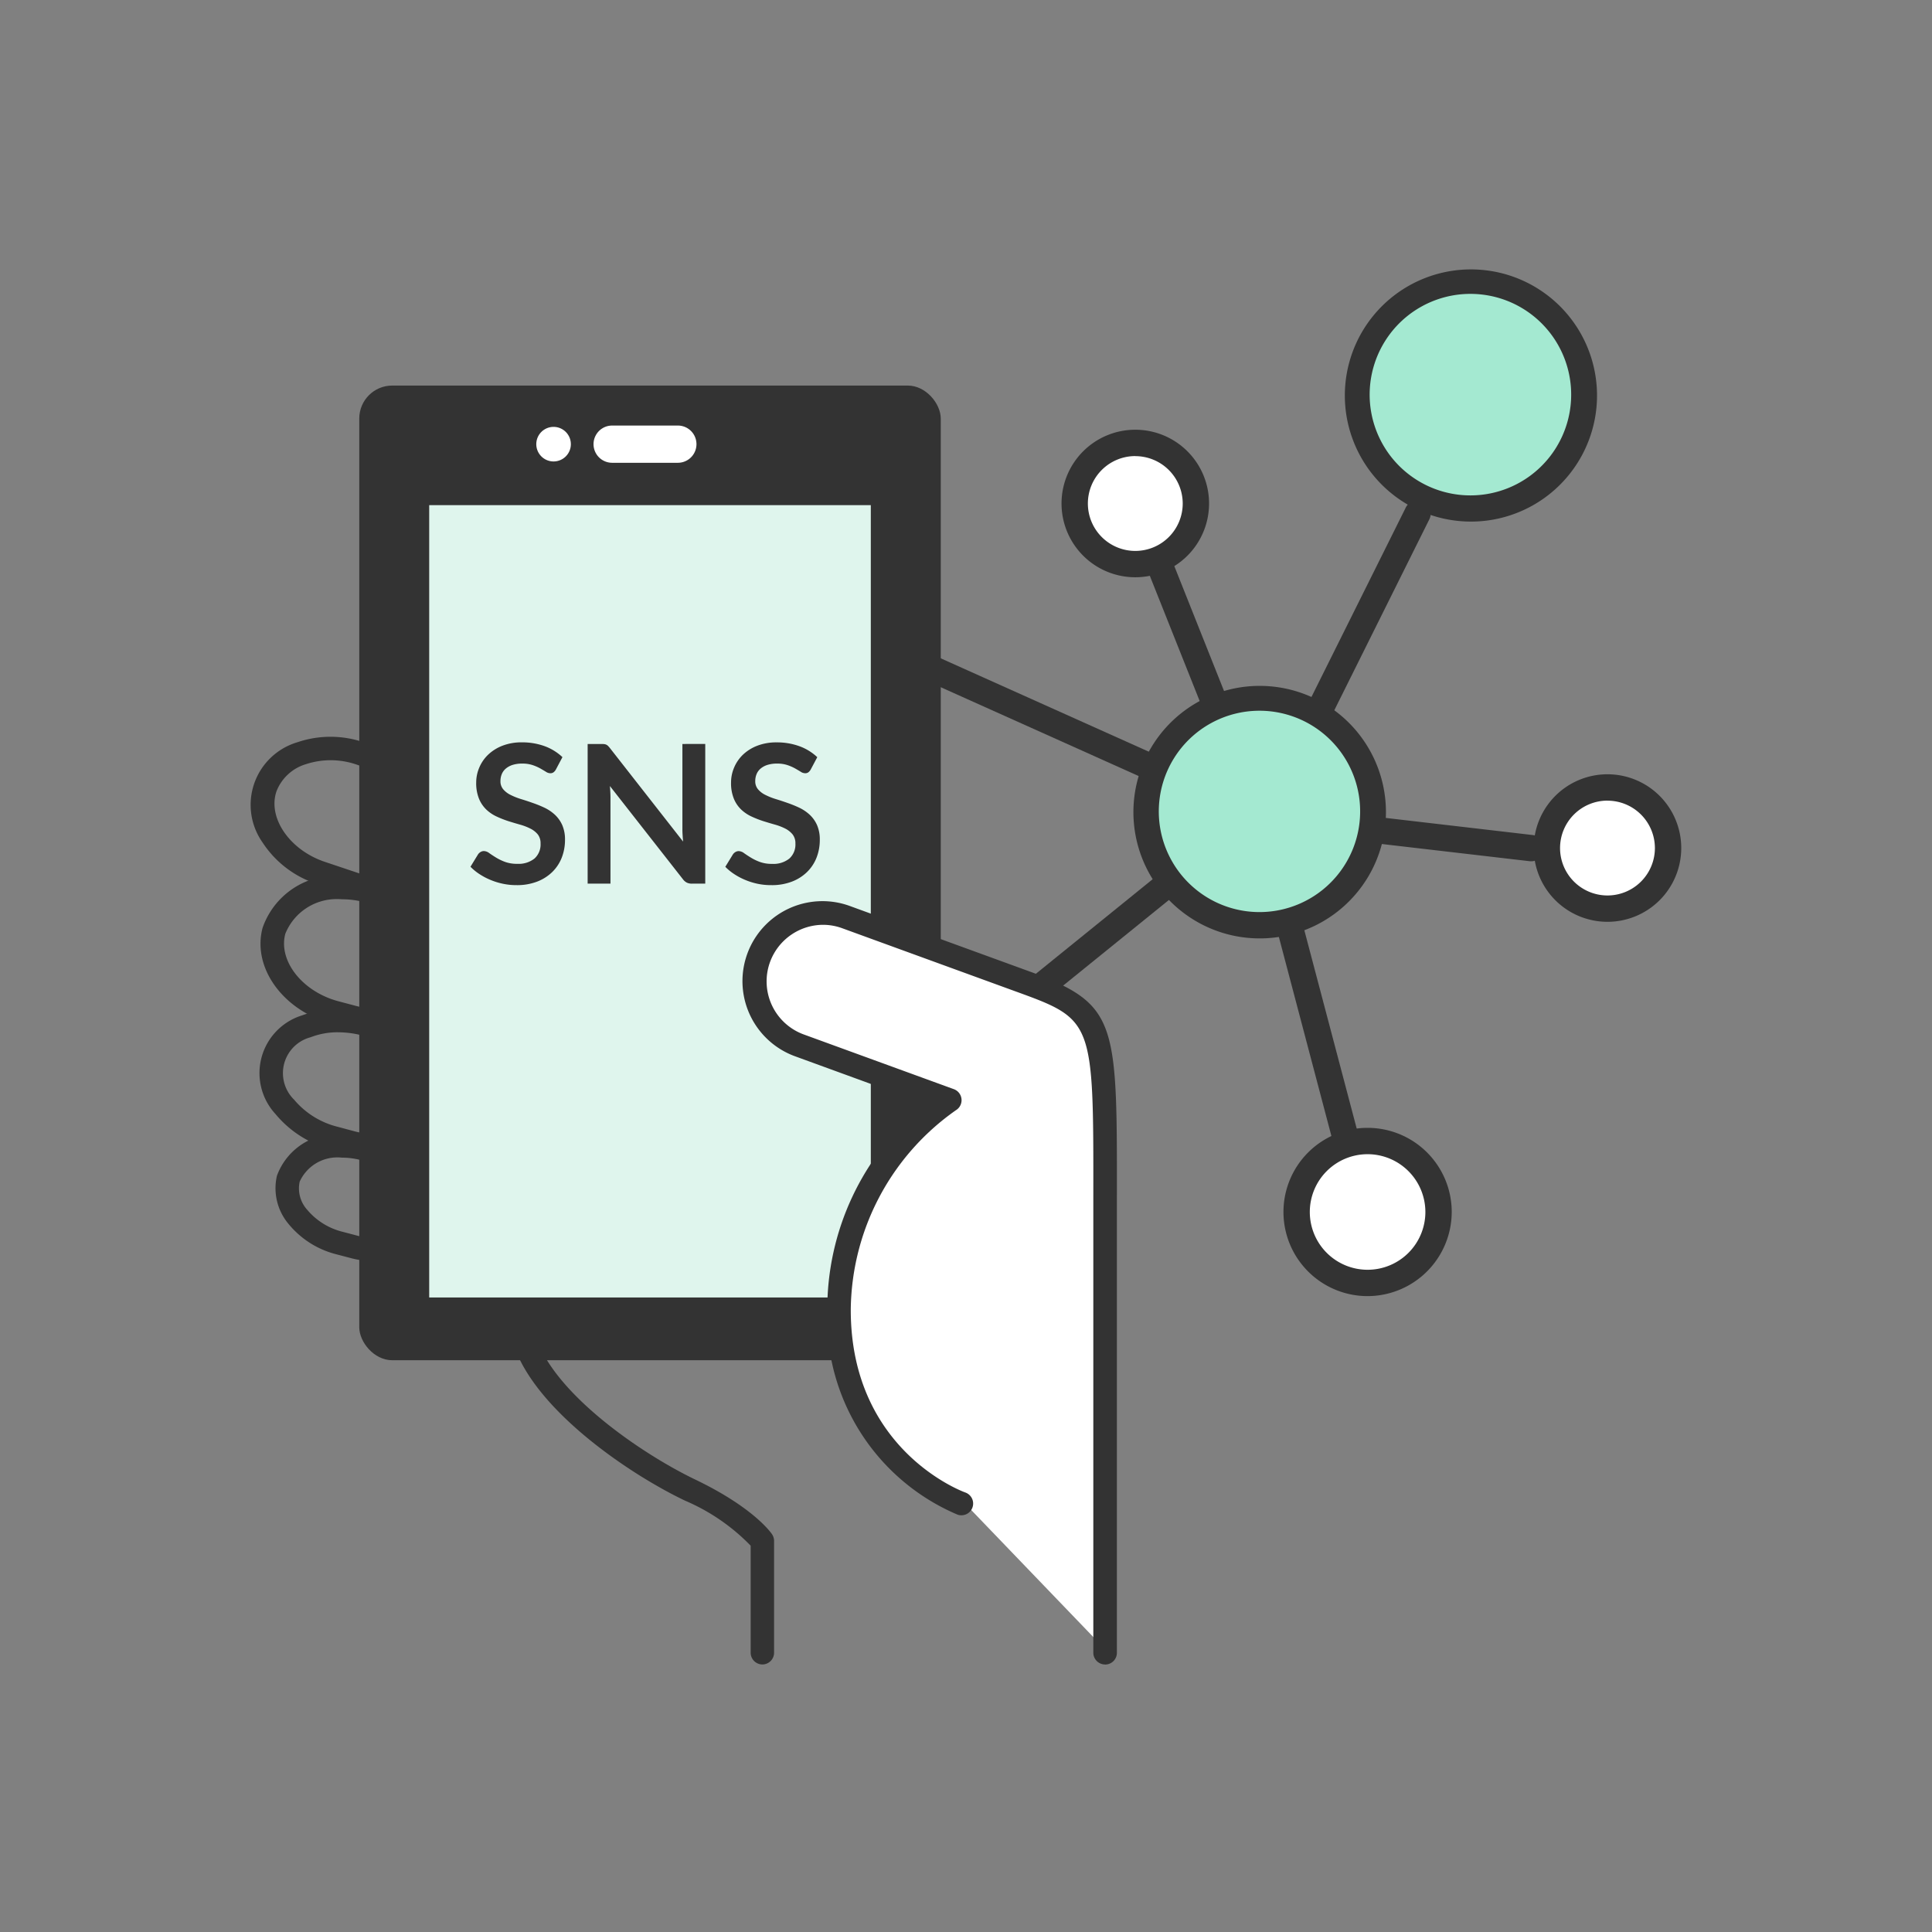 <svg xmlns="http://www.w3.org/2000/svg" width="110" height="110" viewBox="0 0 110 110"><rect x="0" y="0" width="110" height="110" fill="#808080" stroke="none"/><defs><style>.a{fill:none;}.b{fill:#333;}.c{fill:#a4e9d1;}.d{fill:#fff;}.e{fill:#dff5ed;}</style></defs><g transform="translate(-149 -473)"><rect class="a" width="110" height="110" transform="translate(149 473)"/><g transform="translate(-422.092 -111.741)"><path class="b" d="M594.8,636.935a.758.758,0,0,1-.217-.038l-5.434-1.823a5.829,5.829,0,0,1-3.106-2.363A3.718,3.718,0,0,1,588.03,627a5.847,5.847,0,0,1,3.821.022l4.561,1.463a.669.669,0,0,1-.2,1.306.72.72,0,0,1-.205-.032l-4.566-1.47a4.527,4.527,0,0,0-2.951-.033,2.589,2.589,0,0,0-1.661,1.553c-.5,1.5.758,3.33,2.753,4l5.434,1.822a.669.669,0,0,1-.207,1.306Z"/><path class="b" d="M592.542,643.494a6.22,6.22,0,0,1-1.634-.221l-.92-.245c-2.78-.747-4.55-3.194-3.946-5.456a4.425,4.425,0,0,1,4.515-2.969,6.285,6.285,0,0,1,1.627.217l.924.248a5.891,5.891,0,0,1,3.2,2.094,3.724,3.724,0,0,1-.459,5.249,3.743,3.743,0,0,1-1.118.646,5.5,5.5,0,0,1-2.156.437Zm-2.271-7.564a3.154,3.154,0,0,0-2.934,1.976c-.412,1.534.962,3.284,2.995,3.835l.922.244a4.558,4.558,0,0,0,2.941-.15,2.4,2.4,0,0,0,1.037-3.878,4.555,4.555,0,0,0-2.466-1.6l-.922-.247a4.989,4.989,0,0,0-1.273-.168C590.477,635.935,590.374,635.93,590.271,635.93Z"/><path class="b" d="M592.61,650.665a6.554,6.554,0,0,1-1.706-.229l-.923-.248a6.067,6.067,0,0,1-3.2-2.014,3.438,3.438,0,0,1,1.5-5.618,6.1,6.1,0,0,1,3.782-.147l.924.249c2.78.743,4.575,3.095,4,5.241-.441,1.654-2.2,2.765-4.379,2.766Zm-2.3-7.151a4.267,4.267,0,0,0-1.532.283,2.113,2.113,0,0,0-1.51,2.57,2.117,2.117,0,0,0,.568.984,4.72,4.72,0,0,0,2.494,1.548l.921.247a5.3,5.3,0,0,0,1.358.179c1.564,0,2.807-.713,3.091-1.774a2.36,2.36,0,0,0-.632-2.143,4.845,4.845,0,0,0-2.423-1.463l-.923-.248a5.508,5.508,0,0,0-1.369-.182Z"/><path class="b" d="M592.456,656.556a5.6,5.6,0,0,1-1.45-.2l-.761-.2a5.137,5.137,0,0,1-2.705-1.705,3.156,3.156,0,0,1-.68-2.769,3.63,3.63,0,0,1,3.725-2.369,5.525,5.525,0,0,1,1.441.194l.764.2a5.122,5.122,0,0,1,2.7,1.7,2.952,2.952,0,0,1-1.287,4.818,4.751,4.751,0,0,1-1.727.325Zm-2.16-5.918a2.356,2.356,0,0,0-2.142,1.383,1.817,1.817,0,0,0,.436,1.608,3.833,3.833,0,0,0,2,1.243l.762.2a3.86,3.86,0,0,0,2.358-.075,1.631,1.631,0,0,0,.73-2.758,3.805,3.805,0,0,0-2-1.235l-.761-.2a4.233,4.233,0,0,0-1.1-.152h-.02A2.575,2.575,0,0,0,590.3,650.638Z"/><path class="b" d="M646.125,626.122a.738.738,0,0,1-.333-.079.749.749,0,0,1-.337-1.005l5.662-11.371a.75.75,0,1,1,1.342.668L646.8,625.706A.749.749,0,0,1,646.125,626.122Z"/><path class="b" d="M640.325,625.7a.749.749,0,0,1-.7-.472l-4.594-11.538a.75.75,0,1,1,1.394-.555l4.593,11.538a.747.747,0,0,1-.7,1.027Z"/><path class="b" d="M636.8,629.246a.739.739,0,0,1-.306-.065l-18.29-8.207a.751.751,0,0,1,.614-1.37l18.29,8.208a.75.75,0,0,1-.308,1.434Z"/><path class="b" d="M628.42,643.235a.75.75,0,0,1-.472-1.333l9.3-7.529a.75.75,0,0,1,.944,1.166l-9.3,7.529A.745.745,0,0,1,628.42,643.235Z"/><path class="b" d="M647.747,650.454a.752.752,0,0,1-.725-.558l-3.243-12.288a.75.75,0,1,1,1.45-.382l3.244,12.287a.752.752,0,0,1-.534.917A.79.79,0,0,1,647.747,650.454Z"/><path class="b" d="M658.269,633.779a.867.867,0,0,1-.088-.005l-8.984-1.045a.751.751,0,0,1,.174-1.491l8.983,1.046a.75.75,0,0,1-.085,1.495Z"/><circle class="c" cx="6.48" cy="6.48" r="6.48" transform="translate(636.323 624.458)"/><path class="b" d="M642.819,638.17a7.29,7.29,0,0,1-1.27-.112,7.189,7.189,0,1,1,1.27.112Zm-.018-12.963a5.732,5.732,0,1,0,.995.087A5.74,5.74,0,0,0,642.8,625.207Z"/><path class="c" d="M648.513,605.717a6.48,6.48,0,1,1,4.817,7.8,6.48,6.48,0,0,1-4.817-7.8Z"/><path class="b" d="M654.833,614.438a7.252,7.252,0,0,1-1.675-.2,7.179,7.179,0,1,1,1.675.2Zm-.024-12.965a5.737,5.737,0,1,0,1.327.155A5.778,5.778,0,0,0,654.809,601.473Z"/><circle class="d" cx="4.04" cy="4.04" r="4.04" transform="translate(644.917 649.706)"/><path class="b" d="M648.957,658.536a4.79,4.79,0,1,1,4.79-4.79A4.8,4.8,0,0,1,648.957,658.536Zm0-8.08a3.29,3.29,0,1,0,3.29,3.29A3.294,3.294,0,0,0,648.957,650.456Z"/><circle class="d" cx="3.448" cy="3.448" r="3.448" transform="translate(632.283 609.962)"/><path class="b" d="M635.731,617.608a4.2,4.2,0,1,1,4.2-4.2A4.2,4.2,0,0,1,635.731,617.608Zm0-6.9a2.7,2.7,0,1,0,2.7,2.7A2.7,2.7,0,0,0,635.731,610.712Z"/><circle class="d" cx="3.448" cy="3.448" r="3.448" transform="translate(659.167 629.578)"/><path class="b" d="M662.615,637.225a4.2,4.2,0,1,1,4.2-4.2A4.2,4.2,0,0,1,662.615,637.225Zm0-6.9a2.7,2.7,0,1,0,2.7,2.7A2.7,2.7,0,0,0,662.615,630.328Z"/><rect class="b" width="33.108" height="55.494" rx="1.878" transform="translate(591.547 606.693)"/><path class="d" d="M602.61,609.046a.984.984,0,1,0,.984.984.984.984,0,0,0-.984-.984Z"/><path class="d" d="M609.686,611.09h-3.738a1.06,1.06,0,1,1-.005-2.12h3.743a1.06,1.06,0,0,1,0,2.12Z"/><rect class="e" width="25.143" height="45.112" transform="translate(595.529 613.502)"/><path class="b" d="M602.746,628.546a.506.506,0,0,1-.14.168.3.3,0,0,1-.184.052.466.466,0,0,1-.25-.085c-.09-.056-.2-.12-.322-.19a2.679,2.679,0,0,0-.437-.19,1.851,1.851,0,0,0-.591-.085,1.781,1.781,0,0,0-.539.074,1.135,1.135,0,0,0-.386.206.82.82,0,0,0-.234.316,1.036,1.036,0,0,0-.077.4.694.694,0,0,0,.157.467,1.282,1.282,0,0,0,.415.319,3.748,3.748,0,0,0,.589.236c.22.067.445.141.677.223a6.606,6.606,0,0,1,.676.275,2.384,2.384,0,0,1,.589.4,1.819,1.819,0,0,1,.415.586,2.038,2.038,0,0,1,.157.841,2.758,2.758,0,0,1-.184,1.009,2.333,2.333,0,0,1-.539.819,2.531,2.531,0,0,1-.866.55,3.187,3.187,0,0,1-1.175.2,3.675,3.675,0,0,1-.748-.074,3.866,3.866,0,0,1-.707-.214,3.678,3.678,0,0,1-.635-.33,2.987,2.987,0,0,1-.528-.429l.434-.71a.472.472,0,0,1,.143-.131.361.361,0,0,1,.187-.052.53.53,0,0,1,.3.113q.159.114.38.25a2.9,2.9,0,0,0,.514.25,1.953,1.953,0,0,0,.707.113,1.446,1.446,0,0,0,.979-.3,1.079,1.079,0,0,0,.346-.861.806.806,0,0,0-.157-.512,1.275,1.275,0,0,0-.415-.328,3.189,3.189,0,0,0-.589-.228q-.33-.093-.671-.2a5.76,5.76,0,0,1-.671-.264,2.167,2.167,0,0,1-.589-.4,1.8,1.8,0,0,1-.415-.619,2.346,2.346,0,0,1-.157-.916,2.164,2.164,0,0,1,.173-.847,2.2,2.2,0,0,1,.5-.732,2.478,2.478,0,0,1,.819-.516,3,3,0,0,1,1.111-.193,3.74,3.74,0,0,1,1.3.22,2.951,2.951,0,0,1,1.007.622Zm8.5-1.447v7.953h-.756a.657.657,0,0,1-.293-.058.674.674,0,0,1-.228-.2l-4.152-5.3q.033.363.033.671v4.887h-1.3V627.1h.775c.054,0,.108,0,.162.008a.35.35,0,0,1,.221.1,1.3,1.3,0,0,1,.11.124l4.166,5.324c-.011-.128-.02-.254-.028-.38s-.012-.24-.011-.346V627.1Zm6.009,1.447a.506.506,0,0,1-.14.168.3.3,0,0,1-.184.052.466.466,0,0,1-.25-.085c-.09-.056-.2-.12-.322-.19a2.682,2.682,0,0,0-.437-.19,1.85,1.85,0,0,0-.591-.085,1.782,1.782,0,0,0-.539.074,1.135,1.135,0,0,0-.388.206.82.82,0,0,0-.234.316,1.035,1.035,0,0,0-.077.4.694.694,0,0,0,.157.467,1.281,1.281,0,0,0,.415.319,3.751,3.751,0,0,0,.589.236c.22.067.445.141.677.223a6.606,6.606,0,0,1,.676.275,2.383,2.383,0,0,1,.589.4,1.818,1.818,0,0,1,.415.586,2.039,2.039,0,0,1,.157.841,2.757,2.757,0,0,1-.184,1.009,2.332,2.332,0,0,1-.539.819,2.53,2.53,0,0,1-.866.55,3.171,3.171,0,0,1-1.172.2,3.688,3.688,0,0,1-.749-.071,3.864,3.864,0,0,1-.707-.214,3.676,3.676,0,0,1-.635-.33,2.985,2.985,0,0,1-.528-.429l.435-.71a.468.468,0,0,1,.142-.131.361.361,0,0,1,.187-.052.53.53,0,0,1,.3.113c.106.076.232.159.38.25a2.9,2.9,0,0,0,.514.25,1.953,1.953,0,0,0,.707.113,1.446,1.446,0,0,0,.979-.3,1.076,1.076,0,0,0,.347-.861.806.806,0,0,0-.157-.512,1.289,1.289,0,0,0-.415-.333,3.189,3.189,0,0,0-.589-.228q-.33-.093-.671-.2a5.765,5.765,0,0,1-.671-.264,2.17,2.17,0,0,1-.589-.4,1.8,1.8,0,0,1-.415-.619,2.344,2.344,0,0,1-.157-.916,2.164,2.164,0,0,1,.173-.847,2.2,2.2,0,0,1,.5-.732,2.471,2.471,0,0,1,.814-.512,3,3,0,0,1,1.111-.193,3.74,3.74,0,0,1,1.3.22,2.946,2.946,0,0,1,1.011.623Z"/><path class="d" d="M634.258,678.9V654.6c0-11.887.264-12.122-4.891-14l1.207.439-11.036-4.021a3.887,3.887,0,1,0-2.916,7.206c.085.034.17.065.257.094l8.54,3.112a14.558,14.558,0,0,0-6.307,11.944c0,8.617,6.968,11.019,6.968,11.019"/><path class="b" d="M614.5,679.509a.671.671,0,0,1-.668-.668v-6.094a11.43,11.43,0,0,0-3.741-2.567c-3.529-1.691-9.082-5.6-9.9-9.421a.67.67,0,0,1,.47-.825.636.636,0,0,1,.174-.024.67.67,0,0,1,.645.494c.723,3.4,6.019,7.05,9.19,8.573,3.368,1.616,4.343,3.064,4.383,3.125a.683.683,0,0,1,.112.374v6.366A.671.671,0,0,1,614.5,679.509Z"/><path class="b" d="M634.012,679.51a.671.671,0,0,1-.671-.668V652.9c.012-10.1.012-10.1-4.455-11.723l-9.828-3.581a3.189,3.189,0,0,0-1.1-.2,3.229,3.229,0,0,0-3.024,2.119,3.217,3.217,0,0,0,1.922,4.124l8.54,3.113a.668.668,0,0,1,.122,1.2,14.036,14.036,0,0,0-5.987,11.373c0,8.039,6.451,10.367,6.516,10.39a.668.668,0,0,1-.217,1.3.678.678,0,0,1-.218-.036,12.172,12.172,0,0,1-7.417-11.649,15.03,15.03,0,0,1,5.44-11.635l.134-.111-7.364-2.686a4.554,4.554,0,1,1,3.028-8.59l11.124,4.052a.635.635,0,0,1,.16.086c3.979,1.661,3.977,3.1,3.966,12.459v25.943a.669.669,0,0,1-.668.665Z"/></g></g></svg>